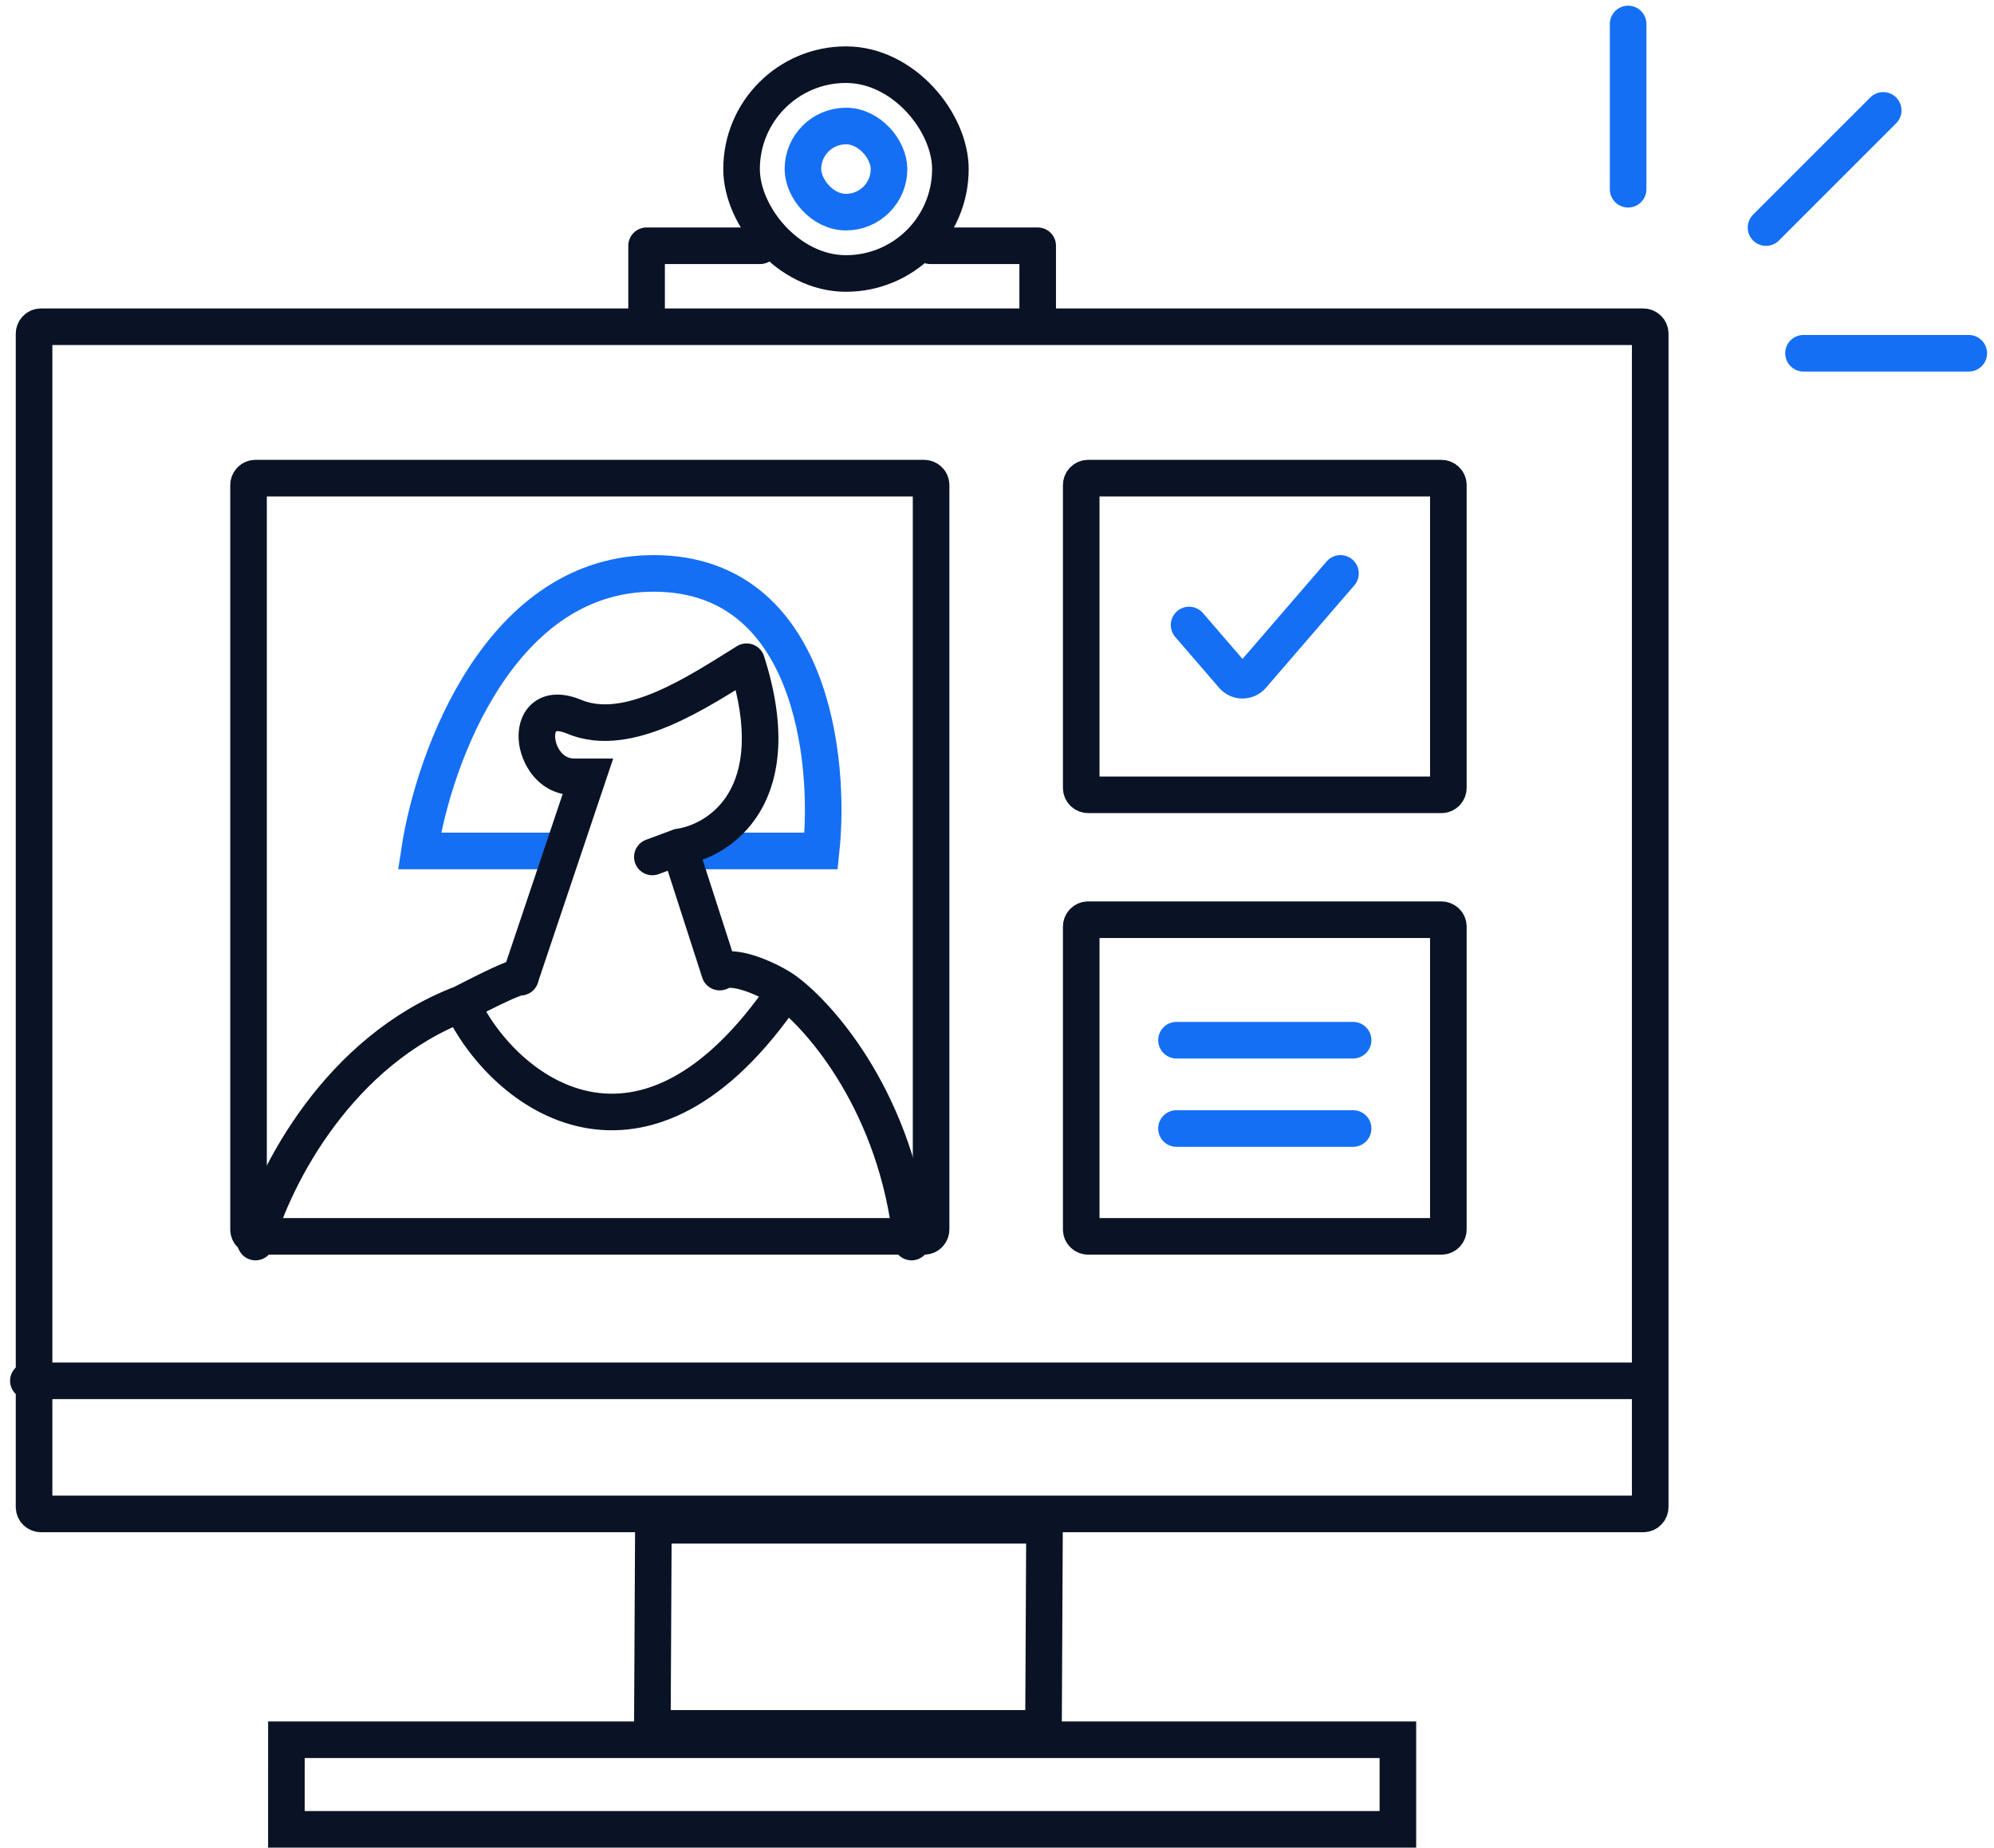 <svg width="109" height="101" viewBox="0 0 109 101" fill="none" xmlns="http://www.w3.org/2000/svg">
<path d="M39.821 95.103H15.656L15.655 100H76.414L76.414 95.103H39.821Z" stroke="#0A1325" stroke-width="2" stroke-linecap="round"/>
<line x1="1" y1="-1" x2="10.034" y2="-1" transform="matrix(-6.38258e-08 1 1 6.38258e-08 90 0.311)" stroke="#146FF4" stroke-width="2" stroke-linecap="round"/>
<line x1="1" y1="-1" x2="10.061" y2="-1" transform="matrix(-0.707 0.707 0.707 0.707 104.358 6.034)" stroke="#146FF4" stroke-width="2" stroke-linecap="round"/>
<line x1="1" y1="-1" x2="10.034" y2="-1" transform="matrix(-1 -8.74228e-08 -8.74228e-08 1 108.621 20.311)" stroke="#146FF4" stroke-width="2" stroke-linecap="round"/>
<path d="M57.042 94.482L57.098 83.379H35.717L35.66 94.482H57.042Z" stroke="#0A1325" stroke-width="2" stroke-linecap="round"/>
<path d="M65 34.166L67.399 36.946C67.674 37.265 68.168 37.265 68.443 36.946L73.276 31.345" stroke="#146FF4" stroke-width="2" stroke-linecap="round" stroke-linejoin="round"/>
<path d="M30.346 46.517H22.931C23.706 41.413 27.38 31.233 35.871 31.346C44.362 31.458 45.418 41.507 44.885 46.517H37.615" stroke="#146FF4" stroke-width="2" stroke-linecap="round"/>
<path d="M13.966 67.897C15.006 64.212 18.553 57.424 25.217 54.873M28.449 53.414C28.104 53.414 26.724 54.103 25.217 54.873M25.217 54.873C27.514 59.775 35.174 65.599 42.937 54.166M42.937 54.166C42.241 53.654 40.327 52.742 39.483 53.069M42.937 54.166C44.906 55.614 49.04 60.387 49.828 67.897" stroke="#0A1325" stroke-width="2" stroke-linecap="round"/>
<path d="M38.388 53.447C38.558 53.973 39.122 54.261 39.647 54.092C40.173 53.922 40.461 53.359 40.292 52.833L38.388 53.447ZM37.132 46.298L36.989 45.309L36.884 45.324L36.784 45.361L37.132 46.298ZM35.312 45.908C34.794 46.101 34.531 46.676 34.723 47.194C34.916 47.712 35.491 47.975 36.009 47.783L35.312 45.908ZM40.812 36.172L41.764 35.867C41.67 35.574 41.446 35.34 41.157 35.234C40.868 35.128 40.547 35.16 40.285 35.322L40.812 36.172ZM32.128 42.467L33.076 42.785L33.519 41.467H32.128V42.467ZM27.5 53.095C27.324 53.619 27.606 54.186 28.13 54.362C28.653 54.538 29.22 54.256 29.396 53.732L27.5 53.095ZM30.84 46.298L31.788 46.617L30.84 46.298ZM40.292 52.833L38.084 45.991L36.181 46.605L38.388 53.447L40.292 52.833ZM36.784 45.361L35.312 45.908L36.009 47.783L37.481 47.236L36.784 45.361ZM37.275 47.288C38.626 47.093 40.424 46.254 41.542 44.378C42.672 42.481 42.998 39.711 41.764 35.867L39.86 36.478C40.98 39.968 40.571 42.101 39.824 43.354C39.065 44.628 37.847 45.184 36.989 45.309L37.275 47.288ZM40.285 35.322C38.925 36.166 37.388 37.171 35.822 37.834C34.24 38.505 32.869 38.717 31.778 38.26L31.006 40.105C32.859 40.88 34.873 40.408 36.602 39.676C38.348 38.937 40.05 37.821 41.339 37.022L40.285 35.322ZM31.778 38.26C30.873 37.882 29.93 37.828 29.198 38.376C28.499 38.901 28.313 39.742 28.351 40.419C28.425 41.724 29.431 43.467 31.392 43.467V41.467C31.097 41.467 30.865 41.343 30.681 41.129C30.482 40.898 30.364 40.583 30.348 40.306C30.331 40.008 30.431 39.952 30.398 39.976C30.334 40.025 30.439 39.868 31.006 40.105L31.778 38.26ZM31.392 43.467H32.128V41.467H31.392V43.467ZM31.18 42.148L29.892 45.98L31.788 46.617L33.076 42.785L31.18 42.148ZM29.892 45.98L27.5 53.095L29.396 53.732L31.788 46.617L29.892 45.98Z" fill="#0A1325"/>
<path d="M89.828 17.862H2.242C2.032 17.862 1.862 18.032 1.862 18.242V82.379C1.862 82.589 2.032 82.759 2.242 82.759H89.828C90.037 82.759 90.207 82.589 90.207 82.379V18.242C90.207 18.032 90.037 17.862 89.828 17.862Z" stroke="#0A1325" stroke-width="2" stroke-linecap="round"/>
<path d="M1.551 75.482L89.827 75.482" stroke="#0A1325" stroke-width="2" stroke-linecap="round"/>
<path d="M78.793 50.276H59.483C59.274 50.276 59.104 50.446 59.104 50.655V67.207C59.104 67.416 59.274 67.586 59.483 67.586H78.793C79.003 67.586 79.173 67.416 79.173 67.207V50.655C79.173 50.446 79.003 50.276 78.793 50.276Z" stroke="#0A1325" stroke-width="2" stroke-linecap="round"/>
<path d="M78.793 26.138H59.483C59.274 26.138 59.104 26.308 59.104 26.517V43.069C59.104 43.278 59.274 43.448 59.483 43.448H78.793C79.003 43.448 79.173 43.278 79.173 43.069V26.517C79.173 26.308 79.003 26.138 78.793 26.138Z" stroke="#0A1325" stroke-width="2" stroke-linecap="round"/>
<path d="M50.517 26.138H13.966C13.756 26.138 13.586 26.308 13.586 26.517V67.207C13.586 67.416 13.756 67.586 13.966 67.586H50.517C50.727 67.586 50.897 67.416 50.897 67.207V26.517C50.897 26.308 50.727 26.138 50.517 26.138Z" stroke="#0A1325" stroke-width="2" stroke-linecap="round"/>
<path d="M64.311 61.69H73.966" stroke="#146FF4" stroke-width="2" stroke-linecap="round" stroke-linejoin="round"/>
<path d="M64.311 56.862H73.966" stroke="#146FF4" stroke-width="2" stroke-linecap="round" stroke-linejoin="round"/>
<rect x="40.537" y="3.535" width="11.415" height="11.415" rx="5.707" stroke="#0A1325" stroke-width="2" stroke-linecap="round"/>
<rect x="43.891" y="6.889" width="4.707" height="4.707" rx="2.354" stroke="#146FF4" stroke-width="2" stroke-linecap="round"/>
<path d="M35.345 17.207V13.434H41.552M50.855 13.434H56.724V17.207" stroke="#0A1325" stroke-width="2" stroke-linecap="round" stroke-linejoin="round"/>
</svg>
